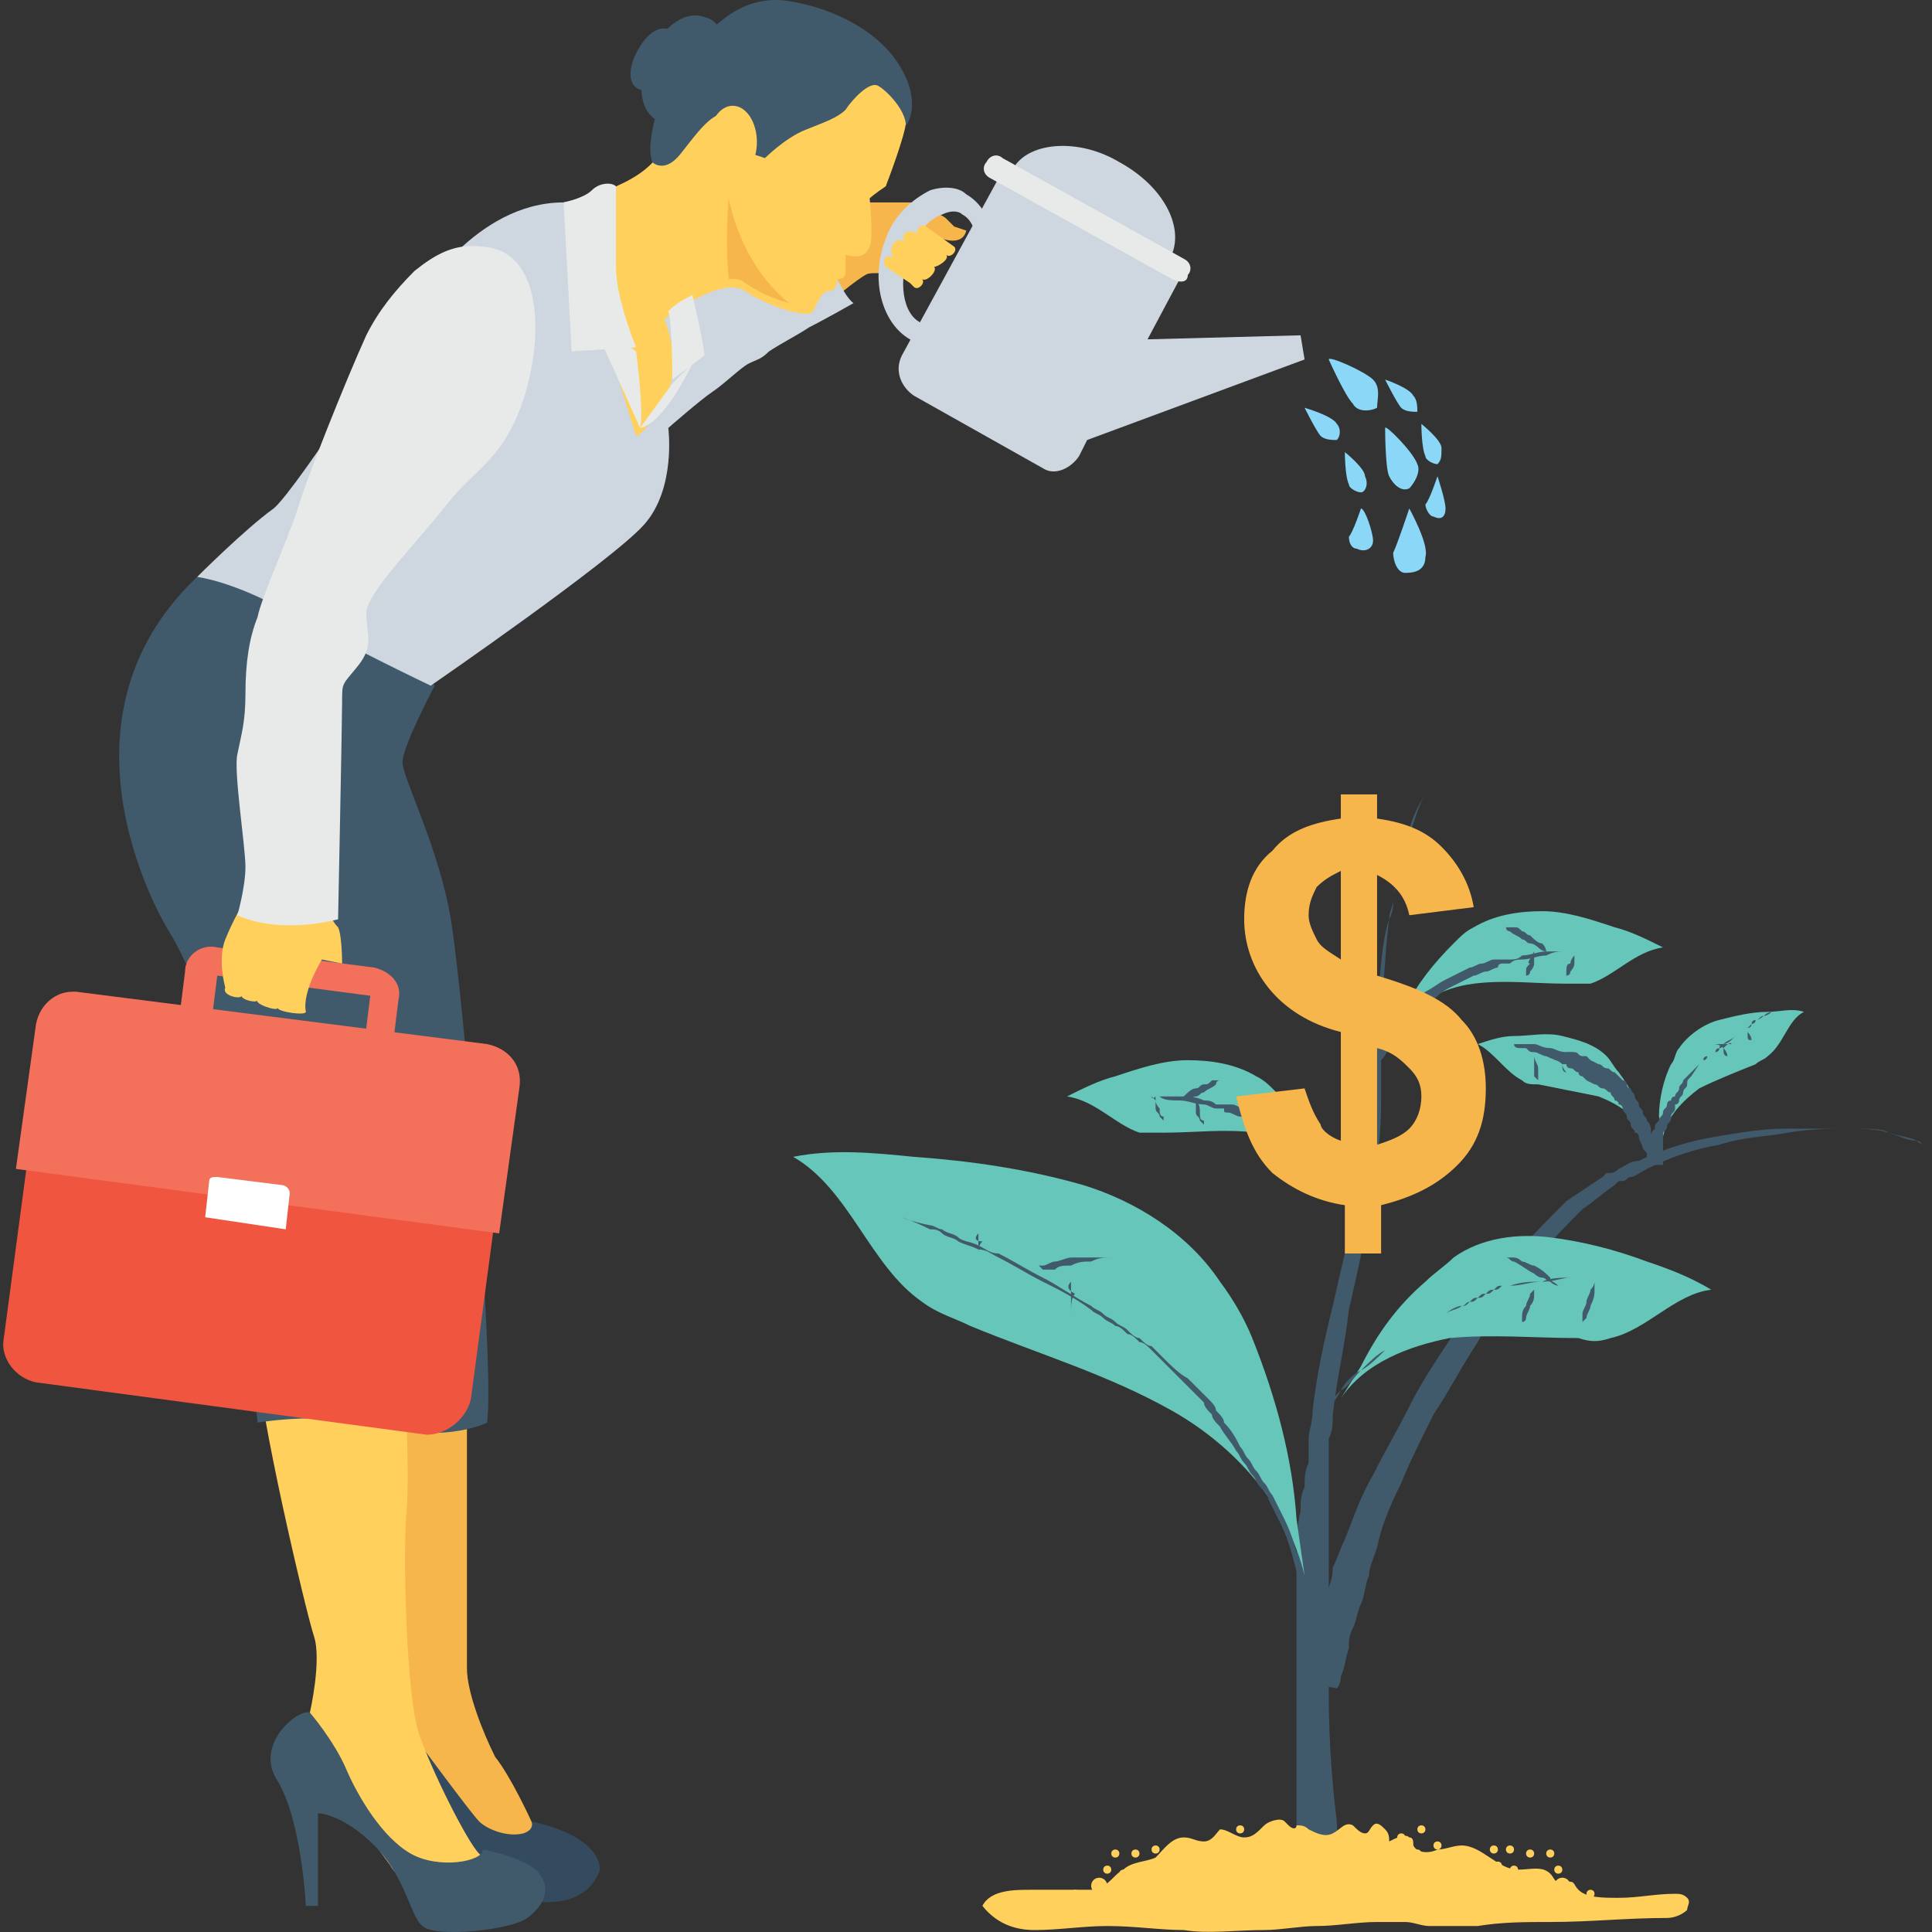 <?xml version="1.0" encoding="UTF-8"?> <!-- Generator: Adobe Illustrator 19.0.0, SVG Export Plug-In . SVG Version: 6.00 Build 0) --> <svg xmlns="http://www.w3.org/2000/svg" xmlns:xlink="http://www.w3.org/1999/xlink" id="Capa_1" x="0px" y="0px" viewBox="0 0 511.728 511.728" style="enable-background:new 0 0 511.728 511.728;" xml:space="preserve"><rect x="0" y="0" width="511.728" height="511.728" fill="#333333" stroke="none"/> <path style="fill:#415A6B;" d="M344.48,498.412L344.48,498.412c0-2.133,0-2.133,0-4.267c0-2.133,0-5.333-1.067-9.6 c0-8.533,0-20.267,0-35.2c0-7.467,0-14.933,0-23.467c0-2.133,0-4.267,0-6.4c0-1.067,0-2.133,0-3.2s0-2.133,0-3.2 c0-4.267,0-8.533,1.067-12.8c0-2.133,0-4.267,1.067-6.4c0-2.133,0-4.267,1.067-6.4c0-1.067,0-2.133,0-3.2s0-2.133,0-3.2 c0-2.133,1.067-4.267,1.067-7.467c1.067-9.6,3.2-19.2,5.333-27.733c2.133-9.6,4.267-18.133,6.4-27.733 c2.133-9.6,3.2-18.133,4.267-26.667c0-8.533,0-17.067,1.067-25.6s1.067-16,3.2-22.4c0-2.133,1.067-3.2,1.067-5.333 s1.067-3.2,1.067-5.333c0-1.067,1.067-3.2,1.067-4.267c0-1.067,1.067-3.2,1.067-4.267c2.133-5.333,3.2-10.667,5.333-13.867 c2.133-3.2,3.2-6.4,4.267-8.533c1.067-2.133,2.133-3.2,2.133-3.2s-1.067,1.067-2.133,3.2c-1.067,2.133-2.133,5.333-4.267,8.533 c-2.133,3.2-4.267,7.467-5.333,13.867c0,1.067-1.067,3.2-1.067,4.267c0,1.067-1.067,3.2-1.067,4.267c0,1.067-1.067,3.2-1.067,5.333 s0,3.2-1.067,5.333c-1.067,7.467-1.067,14.933-2.133,22.4c0,8.533,0,17.067,0,25.6c0,9.6-1.067,18.133-3.2,27.733 c-1.067,9.6-3.2,18.133-5.333,27.733c-1.067,9.6-3.2,18.133-4.267,27.733c0,2.133,0,4.267-1.067,6.4c0,1.067,0,2.133,0,3.2 s0,2.133,0,3.2c0,2.133,0,4.267,0,6.4c0,2.133,0,4.267,0,6.4c0,4.267,0,8.533,0,12.8c0,1.067,0,2.133,0,3.2s0,2.133,0,3.2 c0,2.133,0,4.267,0,6.4c0,8.533,0,16,0,22.4c0,13.867,1.067,25.6,2.133,34.133c0,4.267,1.067,7.467,1.067,9.6 c0,1.067,0,2.133,0,2.133v1.067L344.48,498.412z"></path> <path style="fill:#FFD15C;" d="M260.213,504.812c2.133-4.267,8.533-4.267,12.8-4.267c5.333,0,10.667,0,16,0 c1.067,0,2.133,0,3.2-1.067c2.133-1.067,3.2-3.2,5.333-4.267c2.133-2.133,6.4-2.133,8.533-3.2c2.133-2.133,4.267-5.333,7.467-5.333 c2.133,0,3.2,1.067,5.333,1.067s3.2-2.133,4.267-3.2c2.133,0,4.267,2.133,6.4,2.133c2.133,0,3.2-1.067,5.333-3.2 c1.067-1.067,4.267-2.133,5.333-1.067l1.067,1.067c1.067,1.067,2.133,1.067,2.133,0c1.067,0,2.133,0,3.2,1.067 c2.133,1.067,4.267,2.133,6.4,1.067c2.133-1.067,3.2-3.2,5.333-2.133c1.067,1.067,2.133,2.133,3.2,2.133s1.067-1.067,2.133-2.133 c1.067-1.067,2.133,0,3.2,1.067s1.067,2.133,1.067,3.2c2.133-1.067,4.267-2.133,5.333-1.067c1.067,0,1.067,1.067,1.067,2.133 c1.067,2.133,4.267,2.133,6.4,1.067c2.133,0,4.267-1.067,6.4-1.067c5.333,0,9.6,6.4,14.933,6.4c3.2,0,6.4-1.067,8.533,1.067 c1.067,1.067,1.067,2.133,2.133,2.133c1.067,0,2.133,0,3.2,0s1.067,1.067,2.133,2.133c2.133,2.133,6.4,2.133,10.667,2.133 c5.333,0,9.6-1.067,14.933-1.067c1.067,0,2.133,0,3.2,1.067s0,2.133,0,3.2c-1.067,1.067-3.2,2.133-5.333,2.133 c-10.667,0-20.267,1.067-30.933,1.067c-6.4,0-12.8,0-19.2,1.067c-4.267,0-8.533,0-12.8,0c-2.133,0-4.267-1.067-6.4-1.067 c-2.133,0-5.333,0-7.467,0c-5.333,0-10.667,1.067-16,1.067c-4.267,0-9.6,1.067-13.867,1.067c-7.467,0-14.933,1.067-21.333,0 c-6.4,0-12.8-1.067-20.267-1.067c-6.4,0-12.8,1.067-19.2,1.067C269.813,511.212,264.48,510.145,260.213,504.812"></path> <path style="fill:#66C6B9;" d="M343.413,402.412c-1.067-16-5.333-32-11.733-48l0,0c-2.133-5.333-5.333-10.667-8.533-14.933 c-8.533-12.8-22.4-21.333-36.267-25.6c-14.933-4.267-29.867-6.4-44.8-7.467c-10.667-1.067-21.333-2.133-32,0 c14.933,8.533,20.267,28.8,34.133,38.4c4.267,3.2,8.533,4.267,12.8,6.4c18.133,7.467,36.267,12.8,53.333,22.4 c17.067,9.6,30.933,25.6,35.2,43.733L343.413,402.412z"></path> <g> <path style="fill:#415A6B;" d="M346.613,442.945C346.613,442.945,346.613,441.878,346.613,442.945c0-1.067,0-1.067,0-2.133 c0-1.067,0-3.2,0-5.333c0-2.133,0-5.333-1.067-8.533c-1.067-3.2-1.067-6.4-2.133-10.667c-1.067-4.267-2.133-8.533-4.267-12.8 c-1.067-2.133-2.133-4.267-3.2-6.4c0-1.067-1.067-2.133-2.133-3.2s-1.067-2.133-2.133-3.2c-1.067-1.067-1.067-2.133-2.133-3.2 c-1.067-1.067-1.067-2.133-2.133-3.2c-1.067-2.133-3.2-4.267-4.267-6.4c-1.067-1.067-2.133-2.133-2.133-3.2 c-1.067-1.067-2.133-2.133-2.133-3.2l-3.2-3.2l-1.067-1.067l-1.067-1.067c-2.133-2.133-4.267-4.267-5.333-5.333 s-2.133-2.133-3.2-3.2c-1.067-1.067-2.133-2.133-3.2-2.133c-1.067-1.067-2.133-2.133-3.2-2.133c-1.067-1.067-2.133-2.133-3.2-2.133 c-1.067-1.067-2.133-1.067-3.2-2.133c-1.067-1.067-2.133-1.067-3.2-2.133c-4.267-3.2-8.533-5.333-12.8-7.467 c-4.267-2.133-7.467-4.267-11.733-6.4c-2.133-1.067-3.2-2.133-5.333-2.133c-2.133-1.067-3.2-1.067-5.333-2.133 c-1.067-1.067-3.2-1.067-4.267-2.133c-1.067-1.067-2.133-1.067-3.2-1.067c-4.267-2.133-7.467-3.2-7.467-3.2 s2.133,1.067,7.467,2.133c1.067,0,2.133,1.067,3.2,1.067c1.067,1.067,3.2,1.067,4.267,2.133s3.2,1.067,5.333,2.133 c2.133,1.067,3.2,2.133,5.333,2.133c4.267,2.133,7.467,4.267,11.733,6.4s8.533,5.333,12.8,7.467c1.067,1.067,2.133,1.067,3.2,2.133 c1.067,1.067,2.133,1.067,3.2,2.133c1.067,1.067,2.133,1.067,3.2,2.133c1.067,1.067,2.133,2.133,3.2,2.133 c1.067,1.067,2.133,2.133,3.2,2.133c1.067,1.067,2.133,2.133,3.2,3.2c2.133,2.133,4.267,4.267,6.4,5.333l1.067,1.067l1.067,1.067 l3.2,3.2c1.067,1.067,2.133,2.133,2.133,3.2c1.067,1.067,2.133,2.133,2.133,3.2c2.133,2.133,3.2,4.267,4.267,6.4 c1.067,1.067,1.067,2.133,2.133,3.2s1.067,2.133,2.133,3.2c1.067,1.067,1.067,2.133,2.133,3.2c1.067,1.067,1.067,2.133,2.133,3.2 c1.067,2.133,2.133,4.267,3.2,6.4c2.133,4.267,3.2,8.533,4.267,12.8c1.067,4.267,2.133,7.467,3.2,10.667 c1.067,3.2,1.067,6.4,1.067,8.533c0,2.133,0,4.267,0,5.333s0,1.067,0,1.067l0,0L346.613,442.945z"></path> <path style="fill:#415A6B;" d="M275.146,335.212c0,0,0,0,1.067,0c1.067,0,2.133-1.067,3.2-1.067c1.067,0,3.2-1.067,4.267-1.067 s2.133,0,2.133,0c1.067,0,2.133,0,3.2,0c2.133,0,3.2,0,5.333,0c2.133,0,3.2,0,4.267,0c1.067,0,1.067,0,2.133,0 c1.067,0,1.067,0,1.067,0c1.067,0,1.067,0,1.067,0s0,0-1.067,0h-1.067c-1.067,0-1.067,0-2.133,0c-1.067,0-3.2,0-4.267,0 c-2.133,0-3.2,0-5.333,1.067c-2.133,0-3.2,0-5.333,1.067c-2.133,0-3.2,0-4.267,1.067c-1.067,0-2.133,0-3.2,0 C275.146,335.212,275.146,335.212,275.146,335.212z"></path> <path style="fill:#415A6B;" d="M283.68,339.478C283.68,339.478,283.68,340.545,283.68,339.478c0,1.067,0,2.133,0,2.133 c0,1.067,0,3.2,0,5.333c0,2.133,0,4.267,0,5.333s0,1.067,0,2.133v1.067c0,0,0-1.067,0-2.133c0-1.067,0-3.2,0-5.333 c0-2.133,0-4.267,1.067-5.333C282.613,341.612,282.613,340.545,283.68,339.478C283.68,340.545,283.68,339.478,283.68,339.478z"></path> <path style="fill:#415A6B;" d="M259.146,326.678c0,0,0,1.067,0,3.2c0,1.067,0,2.133,0,3.2c0,1.067,0,2.133,0,3.2 c0,1.067,0,2.133,0,3.2s0,2.133,0,3.2c0,1.067,0,2.133,0,2.133v1.067c0,0,0,0,0-1.067v-1.067v-1.067c0-1.067,0-2.133,0-3.2 c0-1.067,0-1.067,0-2.133c0-1.067,0-1.067,0-2.133s0-2.133,0-3.2c0-1.067,0-2.133,1.067-3.2 C258.08,328.812,258.08,327.745,259.146,326.678L259.146,326.678z"></path> </g> <path style="fill:#66C6B9;" d="M439.413,295.745c0-4.267,1.067-9.6,3.2-13.867l0,0c1.067-1.067,1.067-3.2,2.133-4.267 c2.133-3.2,6.4-6.4,10.667-7.467c4.267-1.067,8.533-2.133,12.8-2.133c3.2,0,6.4-1.067,9.6,0c-4.267,2.133-5.333,8.533-9.6,11.733 c-1.067,1.067-2.133,1.067-3.2,2.133c-5.333,2.133-10.667,4.267-14.933,6.4c-4.267,3.2-8.533,7.467-9.6,12.8L439.413,295.745z"></path> <g> <path style="fill:#415A6B;" d="M436.213,308.545C436.213,308.545,436.213,307.478,436.213,308.545c0-1.067,0-2.133,0-2.133 c0-1.067,0-2.133,0-2.133c0-1.067,0-2.133,1.067-3.2c0-1.067,0-1.067,1.067-2.133c0-1.067,0-1.067,1.067-2.133 c0-1.067,1.067-1.067,1.067-2.133s1.067-1.067,1.067-2.133c0,0,0-1.067,1.067-1.067c0,0,0-1.067,1.067-1.067 c0-1.067,1.067-1.067,1.067-2.133s1.067-1.067,1.067-2.133c1.067-1.067,1.067-1.067,2.133-2.133l2.133-2.133l1.067-1.067 c0,0,1.067,0,1.067-1.067c1.067,0,1.067-1.067,2.133-1.067c0,0,1.067,0,1.067-1.067c0,0,1.067,0,1.067-1.067 c1.067-1.067,2.133-1.067,3.2-2.133c1.067-1.067,2.133-1.067,3.2-2.133c0,0,1.067,0,1.067-1.067c0,0,1.067,0,1.067-1.067 c1.067,0,2.133-1.067,2.133-1.067c1.067,0,2.133-1.067,2.133-1.067s-1.067,0-2.133,1.067c-1.067,0-1.067,1.067-2.133,1.067 c0,0-1.067,0-1.067,1.067l-1.067,1.067c-1.067,1.067-2.133,1.067-3.2,2.133c-1.067,1.067-2.133,2.133-3.2,2.133 c0,0-1.067,0-1.067,1.067c0,0-1.067,0-1.067,1.067c-1.067,0-1.067,1.067-2.133,1.067c0,0-1.067,0-1.067,1.067l-1.067,1.067 l-2.133,3.2c-1.067,1.067-1.067,1.067-1.067,2.133s-1.067,1.067-1.067,2.133c0,1.067-1.067,1.067-1.067,2.133 c0,0,0,1.067-1.067,1.067v1.067c0,1.067-1.067,1.067-1.067,2.133c0,1.067,0,1.067-1.067,2.133c0,1.067,0,1.067-1.067,2.133 c0,1.067,0,1.067,0,2.133c0,1.067,0,2.133,0,3.2s0,2.133,0,2.133c0,1.067,0,1.067,0,1.067l0,0L436.213,308.545z"></path> <path style="fill:#415A6B;" d="M458.613,276.545h-1.067c-1.067,0-2.133,0-3.2,0s-2.133,0-3.2,0h-1.067l0,0c0,0,0,0,1.067,0h1.067 h1.067c1.067,0,2.133,0,3.2,1.067C458.613,275.478,458.613,276.545,458.613,276.545z"></path> <path style="fill:#415A6B;" d="M456.48,277.612L456.48,277.612c1.067,1.067,1.067,2.133,1.067,2.133c0,1.067,0,1.067,0,2.133v1.067 c0,0,0,0,0-1.067c0,0,0-1.067,0-2.133C456.48,279.745,456.48,278.678,456.48,277.612L456.48,277.612z"></path> <path style="fill:#415A6B;" d="M462.88,273.345C462.88,273.345,463.946,274.412,462.88,273.345 c1.067,1.067,1.067,2.133,1.067,2.133c0,1.067,0,1.067,0,2.133c0,1.067,0,1.067,0,1.067s0,0,0-1.067c0,0,0-1.067,0-2.133 C462.88,275.478,462.88,275.478,462.88,273.345C462.88,274.412,462.88,273.345,462.88,273.345z"></path> </g> <path style="fill:#66C6B9;" d="M435.146,296.812c-1.067-4.267-3.2-8.533-6.4-12.8l0,0c-1.067-1.067-2.133-3.2-3.2-4.267 c-3.2-3.2-7.467-4.267-11.733-5.333c-4.267-1.067-8.533,0-12.8,0c-3.2,0-6.4,1.067-9.6,2.133c4.267,2.133,7.467,7.467,11.733,9.6 c1.067,1.067,2.133,1.067,4.267,1.067c5.333,1.067,10.667,2.133,16,3.2c5.333,2.133,10.667,5.333,11.733,10.667V296.812z"></path> <g> <path style="fill:#415A6B;" d="M436.213,308.545C436.213,308.545,436.213,307.478,436.213,308.545c0-1.067,0-1.067,0-2.133 c0-1.067,0-1.067-1.067-2.133c0-1.067-1.067-2.133-1.067-3.2c0,0,0-1.067-1.067-1.067c0-1.067-1.067-1.067-1.067-2.133 s-1.067-1.067-1.067-2.133c0-1.067-1.067-1.067-1.067-2.133c0,0,0-1.067-1.067-1.067c0,0,0-1.067-1.067-1.067 c0-1.067-1.067-1.067-1.067-2.133c-1.067,0-1.067-1.067-2.133-1.067c-1.067,0-1.067-1.067-2.133-1.067l-2.133-1.067l-1.067-1.067 c0,0-1.067,0-1.067-1.067c-1.067,0-1.067-1.067-2.133-1.067c0,0-1.067,0-1.067-1.067h-1.067c-1.067-1.067-2.133-1.067-4.267-2.133 c-1.067,0-2.133-1.067-3.2-1.067s-1.067,0-2.133-1.067h-1.067c-1.067,0-2.133,0-2.133-1.067c-1.067,0-2.133,0-2.133,0 s1.067,0,2.133,0c1.067,0,1.067,0,2.133,0h1.067c0,0,1.067,0,2.133,0c1.067,0,2.133,1.067,4.267,1.067 c1.067,0,2.133,1.067,4.267,1.067h1.067h1.067c1.067,0,1.067,1.067,2.133,1.067h1.067l1.067,1.067l2.133,1.067 c1.067,0,1.067,1.067,2.133,1.067c1.067,0,1.067,1.067,2.133,1.067c1.067,1.067,1.067,1.067,2.133,2.133c0,0,1.067,0,1.067,1.067 c0,0,0,1.067,1.067,1.067c0,1.067,1.067,1.067,1.067,2.133c0,1.067,1.067,1.067,1.067,2.133c0,1.067,1.067,1.067,1.067,2.133 s1.067,1.067,1.067,2.133c1.067,1.067,1.067,2.133,1.067,3.2s1.067,2.133,1.067,2.133c0,1.067,0,1.067,0,2.133v1.067 L436.213,308.545z"></path> <path style="fill:#415A6B;" d="M411.68,280.812c0,0,0,0,1.067-1.067c1.067,0,2.133-1.067,2.133-1.067h1.067h1.067 c1.067,0,1.067,0,1.067,0l0,0c0,0,0,0-1.067,0s-2.133,1.067-2.133,1.067C413.813,279.745,412.746,280.812,411.68,280.812 C411.68,280.812,411.68,280.812,411.68,280.812z"></path> <path style="fill:#415A6B;" d="M413.813,281.878C413.813,281.878,414.88,282.945,413.813,281.878c0,1.067,1.067,2.133,1.067,2.133 c0,1.067,0,1.067,0,2.133v1.067c0,0,0,0,0-1.067c0,0,0-1.067,0-2.133C413.813,284.012,413.813,282.945,413.813,281.878 C413.813,282.945,413.813,281.878,413.813,281.878z"></path> <path style="fill:#415A6B;" d="M406.346,279.745L406.346,279.745c0,1.067,1.067,2.133,1.067,3.2c0,1.067,0,1.067,0,2.133v1.067 c0,0,0,0-1.067-1.067c0,0,0-1.067,0-2.133C406.346,281.878,406.346,280.812,406.346,279.745L406.346,279.745z"></path> <path style="fill:#415A6B;" d="M343.413,445.078c0,0,0-1.067,1.067-3.2c0-2.133,1.067-4.267,2.133-7.467 c0-2.133,1.067-3.2,2.133-5.333c1.067-2.133,1.067-4.267,2.133-6.4c1.067-2.133,2.133-4.267,2.133-7.467 c1.067-2.133,2.133-5.333,3.2-7.467c2.133-5.333,4.267-11.733,7.467-17.067c3.2-6.4,6.4-11.733,9.6-18.133 c3.2-6.4,7.467-12.8,11.733-19.2c4.267-6.4,9.6-12.8,13.867-18.133c5.333-6.4,10.667-11.733,16-17.067c3.2-2.133,6.4-4.267,9.6-6.4 l1.067-1.067l0,0l0,0l0,0h1.067c1.067,0,2.133-1.067,2.133-1.067c2.133-1.067,3.2-2.133,5.333-2.133 c6.4-3.2,13.867-5.333,20.267-6.4c6.4-1.067,12.8-2.133,18.133-2.133s10.667,0,16,0c4.267,0,8.533,0,11.733,1.067 c3.2,1.067,5.333,2.133,7.467,2.133c1.067,0,1.067,1.067,2.133,1.067h1.067c0,0,0,0-1.067,0c0,0-1.067,0-2.133-1.067 c-2.133-1.067-4.267-1.067-7.467-2.133c-1.067-1.067-5.333-1.067-10.667-1.067c-4.267,0-9.6,0-16,1.067 c-5.333,1.067-11.733,1.067-18.133,3.2c-6.4,1.067-12.8,3.2-19.2,6.4c-2.133,1.067-3.2,2.133-4.267,2.133 c-1.067,0-1.067,1.067-2.133,1.067h-1.067l0,0l0,0l0,0l-1.067,1.067c-3.2,2.133-5.333,4.267-8.533,6.4 c-5.333,5.333-10.667,10.667-14.933,17.067c-4.267,6.4-9.6,11.733-12.8,18.133c-4.267,6.4-7.467,12.8-11.733,19.2 c-3.2,6.4-6.4,12.8-8.533,18.133c-3.2,6.4-5.333,11.733-6.4,17.067c-1.067,3.2-2.133,5.333-2.133,7.467 c-1.067,2.133-1.067,5.333-2.133,7.467c-1.067,2.133-1.067,4.267-2.133,6.4c-1.067,2.133-1.067,3.2-1.067,5.333 c-1.067,3.2-1.067,5.333-2.133,7.467c0,2.133-1.067,3.2-1.067,3.2L343.413,445.078z"></path> </g> <path style="fill:#66C6B9;" d="M360.48,361.878c4.267-8.533,9.6-16,17.067-22.4l0,0c2.133-2.133,5.333-4.267,7.467-6.4 c7.467-5.333,17.067-6.4,25.6-5.333c8.533,1.067,17.067,3.2,25.6,6.4c6.4,2.133,11.733,4.267,17.067,7.467 c-9.6,1.067-17.067,10.667-26.667,12.8c-3.2,1.067-5.333,1.067-8.533,0c-11.733,0-22.4-1.067-34.133,0 c-10.667,2.133-22.4,6.4-28.8,16L360.48,361.878z"></path> <g> <path style="fill:#415A6B;" d="M347.68,382.145c0,0,0,0,0-1.067s1.067-2.133,1.067-3.2c1.067-1.067,1.067-3.2,2.133-4.267 c1.067-2.133,2.133-3.2,4.267-5.333c1.067-2.133,3.2-4.267,5.333-5.333c2.133-2.133,4.267-4.267,6.4-5.333 c2.133-2.133,5.333-3.2,7.467-5.333c1.067-1.067,3.2-1.067,4.267-2.133c1.067-1.067,3.2-1.067,4.267-2.133 c1.067-1.067,3.2-1.067,4.267-2.133c1.067,0,1.067,0,2.133-1.067c1.067,0,1.067,0,2.133-1.067c1.067,0,1.067,0,2.133-1.067 c1.067,0,1.067,0,2.133-1.067c1.067,0,1.067,0,2.133-1.067c1.067,0,1.067,0,2.133,0c3.2-1.067,5.333-1.067,8.533-1.067 c3.2,0,5.333-1.067,7.467-1.067c1.067,0,2.133,0,3.2,0s2.133,0,3.2,0s2.133,0,3.2,0s2.133,0,2.133,0c3.2,0,4.267,0,4.267,0 s-1.067,0-4.267,0c-1.067,0-1.067,0-2.133,0c-1.067,0-2.133,0-3.2,0s-2.133,0-3.2,0s-2.133,0-3.2,0c-2.133,0-5.333,0-7.467,1.067 c-3.2,0-5.333,1.067-8.533,1.067c-1.067,0-1.067,0-2.133,0c-1.067,0-1.067,0-2.133,1.067c-1.067,0-1.067,0-2.133,1.067 c-1.067,0-1.067,0-2.133,1.067c-1.067,0-1.067,0-2.133,1.067c-1.067,0-1.067,1.067-2.133,1.067c-1.067,0-3.2,1.067-4.267,2.133 c-1.067,1.067-3.2,1.067-4.267,2.133c-1.067,1.067-3.2,1.067-4.267,2.133c-2.133,2.133-5.333,3.2-7.467,5.333 c-2.133,2.133-4.267,4.267-6.4,5.333c-2.133,2.133-3.2,4.267-5.333,5.333c-1.067,2.133-2.133,3.2-3.2,5.333 c-1.067,2.133-2.133,3.2-2.133,4.267c-1.067,1.067-1.067,2.133-1.067,3.2s0,1.067,0,1.067H347.68z"></path> <path style="fill:#415A6B;" d="M412.746,340.545c0,0-1.067,0-2.133-1.067c-1.067,0-1.067-1.067-2.133-1.067 c-1.067,0-2.133-1.067-2.133-1.067c-2.133-1.067-3.2-2.133-5.333-3.2c-1.067,0-1.067-1.067-2.133-1.067h-1.067c0,0,0,0,1.067,0 c0,0,0,0,1.067,0h1.067c1.067,0,2.133,1.067,2.133,1.067c1.067,0,2.133,1.067,3.2,1.067c2.133,1.067,3.2,2.133,4.267,3.2 C410.613,339.478,411.68,339.478,412.746,340.545C411.68,340.545,412.746,340.545,412.746,340.545z"></path> <path style="fill:#415A6B;" d="M406.346,341.612v1.067c0,1.067,0,2.133-1.067,3.2c0,1.067-1.067,2.133-1.067,3.2 s-1.067,1.067-1.067,1.067v-1.067c0-1.067,0-2.133,1.067-3.2c0-1.067,1.067-2.133,1.067-3.2 C406.346,341.612,406.346,341.612,406.346,341.612z"></path> <path style="fill:#415A6B;" d="M422.346,339.478c0,0,0,1.067,0,2.133c0,1.067,0,2.133-1.067,4.267c0,1.067-1.067,2.133-1.067,3.2 l-1.067,1.067l0,0c0,0,0-1.067,0-2.133c0-1.067,1.067-2.133,1.067-3.2s1.067-2.133,1.067-3.2 C422.346,340.545,422.346,339.478,422.346,339.478z"></path> </g> <path style="fill:#66C6B9;" d="M372.213,266.945c3.2-6.4,7.467-11.733,12.8-17.067l0,0c2.133-2.133,3.2-3.2,5.333-4.267 c5.333-3.2,11.733-4.267,18.133-4.267c6.4,0,12.8,2.133,19.2,4.267c4.267,1.067,8.533,3.2,12.8,5.333 c-7.467,1.067-12.8,7.467-19.2,9.6c-2.133,0-4.267,0-6.4,0c-8.533,0-16-1.067-24.533,0s-16,5.333-20.267,11.733L372.213,266.945z"></path> <g> <path style="fill:#415A6B;" d="M362.613,281.878C362.613,281.878,362.613,280.812,362.613,281.878 c1.067-1.067,1.067-2.133,1.067-3.2c1.067-2.133,2.133-4.267,5.333-7.467c2.133-3.2,5.333-5.333,8.533-8.533 c2.133-1.067,3.2-2.133,5.333-3.2c2.133-1.067,4.267-2.133,6.4-3.2c1.067,0,2.133-1.067,3.2-1.067s2.133-1.067,3.2-1.067 s1.067,0,2.133,0c1.067,0,1.067,0,2.133,0c1.067,0,2.133,0,3.2-1.067c2.133,0,4.267-1.067,6.4-1.067c2.133,0,4.267,0,5.333,0 s2.133,0,2.133,0c1.067,0,1.067,0,2.133,0c1.067,0,2.133,0,3.2,0c2.133,0,3.2,0,3.2,0s-1.067,0-3.2,0c-1.067,0-2.133,0-3.2,0 s-1.067,0-2.133,0c-1.067,0-2.133,0-2.133,0c-2.133,0-3.2,0-5.333,1.067c-2.133,0-4.267,1.067-6.4,1.067 c-1.067,0-2.133,0-3.2,1.067c0,0-1.067,0-2.133,0c0,0-1.067,0-1.067,1.067c-1.067,0-2.133,1.067-3.2,1.067s-2.133,1.067-3.2,1.067 c-2.133,1.067-4.267,2.133-6.4,3.2c-2.133,1.067-3.2,2.133-5.333,4.267c-3.2,2.133-6.4,5.333-8.533,8.533 c-2.133,3.2-3.2,5.333-4.267,6.4c0,1.067-1.067,1.067-1.067,2.133v1.067L362.613,281.878z"></path> <path style="fill:#415A6B;" d="M409.546,252.012c0,0-1.067,0-2.133-1.067c0,0-1.067-1.067-2.133-1.067 c-1.067,0-1.067-1.067-2.133-1.067c-1.067-1.067-2.133-1.067-3.2-2.133c0,0-1.067,0-1.067-1.067l0,0c0,0,0,0,1.067,0h1.067 c1.067,0,1.067,0,2.133,1.067c1.067,0,1.067,1.067,2.133,1.067c1.067,1.067,2.133,2.133,3.2,2.133 C409.546,250.945,409.546,252.012,409.546,252.012z"></path> <path style="fill:#415A6B;" d="M406.346,252.012c0,0,0,0,0,1.067s0,1.067,0,2.133s-1.067,2.133-1.067,2.133 c0,1.067-1.067,1.067-1.067,1.067s0,0,0-1.067c0-1.067,0-1.067,1.067-2.133C404.213,255.212,405.28,254.145,406.346,252.012 C405.28,253.078,406.346,252.012,406.346,252.012z"></path> <path style="fill:#415A6B;" d="M417.013,250.945c0,0,0,0,0,1.067c0,1.067,0,2.133,0,3.2c0,1.067-1.067,2.133-1.067,2.133 c0,1.067-1.067,1.067-1.067,1.067s0,0,0-1.067c0-1.067,0-2.133,1.067-2.133c0-1.067,1.067-2.133,1.067-2.133 C417.013,252.012,417.013,250.945,417.013,250.945z"></path> </g> <path style="fill:#66C6B9;" d="M350.88,306.412c-3.2-6.4-7.467-11.733-12.8-17.067l0,0c-2.133-2.133-3.2-3.2-5.333-4.267 c-5.333-3.2-11.733-4.267-18.133-4.267s-12.8,2.133-19.2,4.267c-4.267,1.067-8.533,3.2-12.8,5.333c7.467,1.067,12.8,7.467,19.2,9.6 c2.133,0,4.267,0,6.4,0c8.533,0,16-1.067,24.533,0s16,5.333,20.267,11.733L350.88,306.412z"></path> <g> <path style="fill:#415A6B;" d="M357.28,322.412C357.28,322.412,357.28,321.345,357.28,322.412c0-1.067-1.067-2.133-1.067-3.2 c-1.067-2.133-2.133-4.267-4.267-6.4c-2.133-3.2-4.267-5.333-8.533-8.533c-2.133-1.067-3.2-2.133-5.333-4.267 c-2.133-1.067-4.267-2.133-6.4-3.2c-1.067,0-2.133-1.067-3.2-1.067s-2.133-1.067-3.2-1.067c-1.067,0-1.067,0-1.067-1.067 c-1.067,0-1.067,0-2.133,0s-2.133-1.067-3.2-1.067c-2.133,0-4.267-1.067-6.4-1.067c-2.133,0-4.267,0-5.333-1.067 c-1.067,0-2.133,0-2.133,0c-1.067,0-1.067,0-2.133,0s-2.133,0-3.2,0c-2.133,0-3.2,0-3.2,0s1.067,0,3.2,0c1.067,0,2.133,0,3.2,0 c1.067,0,1.067,0,2.133,0c1.067,0,2.133,0,2.133,0c2.133,0,3.2,0,5.333,0c2.133,0,4.267,0,6.4,1.067c1.067,0,2.133,0,3.2,1.067 c1.067,0,1.067,0,2.133,0c1.067,0,1.067,0,2.133,0c1.067,0,2.133,1.067,3.2,1.067c1.067,0,2.133,1.067,3.2,1.067 c2.133,1.067,4.267,2.133,6.4,3.2c2.133,1.067,4.267,2.133,5.333,3.2c3.2,2.133,6.4,5.333,8.533,8.533 c2.133,3.2,4.267,5.333,5.333,7.467c0,1.067,1.067,2.133,1.067,2.133v1.067L357.28,322.412z"></path> <path style="fill:#415A6B;" d="M312.48,291.478c0,0,0-1.067,1.067-1.067c1.067-1.067,2.133-2.133,3.2-2.133 s1.067-1.067,2.133-1.067s1.067,0,2.133-1.067c1.067,0,1.067,0,1.067,0h1.067l0,0c0,0-1.067,0-1.067,1.067 c-1.067,1.067-2.133,1.067-3.2,2.133c-1.067,0-1.067,1.067-2.133,1.067c-1.067,0-1.067,1.067-2.133,1.067 C313.546,290.412,312.48,291.478,312.48,291.478z"></path> <path style="fill:#415A6B;" d="M316.746,291.478C316.746,291.478,317.813,292.545,316.746,291.478 c1.067,1.067,1.067,2.133,1.067,3.2s0,2.133,1.067,2.133c0,1.067,0,1.067,0,1.067s0,0-1.067-1.067c0-1.067-1.067-1.067-1.067-2.133 c0-1.067,0-2.133,0-2.133C316.746,292.545,316.746,291.478,316.746,291.478z"></path> <path style="fill:#415A6B;" d="M305.013,290.412c0,0,0,0,1.067,1.067c0,1.067,1.067,2.133,1.067,2.133c0,1.067,0,2.133,1.067,2.133 c0,1.067,0,1.067,0,1.067s0,0-1.067-1.067c0-1.067-1.067-1.067-1.067-2.133c0-1.067,0-2.133,0-3.2 C305.013,291.478,305.013,290.412,305.013,290.412z"></path> </g> <path style="fill:#F7B64C;" d="M355.146,302.145v-28.8c-8.533-2.133-14.933-6.4-19.2-11.733s-6.4-11.733-6.4-18.133 c0-7.467,2.133-13.867,7.467-18.133c4.267-5.333,10.667-7.467,18.133-8.533v-6.4h9.6v6.4c7.467,1.067,12.8,3.2,17.067,7.467 c4.267,4.267,7.467,9.6,8.533,16l-17.067,2.133c-1.067-5.333-4.267-8.533-8.533-10.667v26.667c10.667,3.2,18.133,6.4,22.4,11.733 c4.267,4.267,6.4,10.667,6.4,18.133c0,8.533-2.133,14.933-7.467,20.267c-5.333,5.333-11.733,8.533-20.267,10.667v12.8h-9.6v-12.8 c-7.467-1.067-13.867-4.267-19.2-8.533c-5.333-5.333-7.467-11.733-9.6-20.267l18.133-2.133c1.067,3.2,2.133,6.4,4.267,9.6 C349.813,298.945,351.946,301.078,355.146,302.145z M355.146,230.678c-2.133,1.067-4.267,2.133-6.4,4.267 c-1.067,2.133-2.133,4.267-2.133,7.467c0,2.133,1.067,4.267,2.133,6.4c1.067,2.133,3.2,3.2,6.4,5.333V230.678z M364.746,303.212 c3.2-1.067,6.4-2.133,8.533-4.267c2.133-2.133,3.2-5.333,3.2-8.533c0-3.2-1.067-5.333-3.2-7.467 c-2.133-2.133-4.267-4.267-8.533-5.333V303.212z"></path> <g> <circle style="fill:#FFD15C;" cx="413.813" cy="499.478" r="2.133"></circle> <circle style="fill:#FFD15C;" cx="408.48" cy="496.278" r="1.067"></circle> <circle style="fill:#FFD15C;" cx="412.746" cy="495.212" r="1.067"></circle> <circle style="fill:#FFD15C;" cx="421.28" cy="501.612" r="1.067"></circle> <circle style="fill:#FFD15C;" cx="424.48" cy="504.812" r="1.067"></circle> <circle style="fill:#FFD15C;" cx="401.013" cy="495.212" r="1.067"></circle> <circle style="fill:#FFD15C;" cx="404.213" cy="498.412" r="1.067"></circle> <circle style="fill:#FFD15C;" cx="390.346" cy="490.945" r="1.067"></circle> <circle style="fill:#FFD15C;" cx="397.813" cy="498.412" r="3.2"></circle> <circle style="fill:#FFD15C;" cx="383.946" cy="490.945" r="1.067"></circle> <circle style="fill:#FFD15C;" cx="375.413" cy="490.945" r="1.067"></circle> <circle style="fill:#FFD15C;" cx="380.746" cy="493.078" r="1.067"></circle> <circle style="fill:#FFD15C;" cx="385.013" cy="496.278" r="1.067"></circle> <circle style="fill:#FFD15C;" cx="387.146" cy="499.478" r="1.067"></circle> <circle style="fill:#FFD15C;" cx="371.146" cy="486.678" r="1.067"></circle> <circle style="fill:#FFD15C;" cx="373.28" cy="489.878" r="1.067"></circle> <circle style="fill:#FFD15C;" cx="376.48" cy="484.545" r="1.067"></circle> <circle style="fill:#FFD15C;" cx="380.746" cy="488.812" r="1.067"></circle> <circle style="fill:#FFD15C;" cx="387.146" cy="490.945" r="1.067"></circle> <circle style="fill:#FFD15C;" cx="395.68" cy="489.878" r="1.067"></circle> <circle style="fill:#FFD15C;" cx="396.746" cy="494.145" r="1.067"></circle> <circle style="fill:#FFD15C;" cx="399.946" cy="489.878" r="1.067"></circle> <circle style="fill:#FFD15C;" cx="405.28" cy="490.945" r="1.067"></circle> <circle style="fill:#FFD15C;" cx="410.613" cy="490.945" r="1.067"></circle> <circle style="fill:#FFD15C;" cx="291.146" cy="499.478" r="2.133"></circle> <circle style="fill:#FFD15C;" cx="297.546" cy="496.278" r="1.067"></circle> <circle style="fill:#FFD15C;" cx="293.28" cy="495.212" r="1.067"></circle> <circle style="fill:#FFD15C;" cx="284.746" cy="501.612" r="1.067"></circle> <circle style="fill:#FFD15C;" cx="281.546" cy="504.812" r="1.067"></circle> <circle style="fill:#FFD15C;" cx="305.013" cy="495.212" r="1.067"></circle> <circle style="fill:#FFD15C;" cx="301.813" cy="498.412" r="1.067"></circle> <circle style="fill:#FFD15C;" cx="314.613" cy="490.945" r="1.067"></circle> <circle style="fill:#FFD15C;" cx="308.213" cy="498.412" r="3.2"></circle> <circle style="fill:#FFD15C;" cx="322.08" cy="490.945" r="1.067"></circle> <circle style="fill:#FFD15C;" cx="329.546" cy="490.945" r="1.067"></circle> <circle style="fill:#FFD15C;" cx="325.28" cy="493.078" r="1.067"></circle> <circle style="fill:#FFD15C;" cx="321.013" cy="496.278" r="1.067"></circle> <circle style="fill:#FFD15C;" cx="318.88" cy="499.478" r="1.067"></circle> <circle style="fill:#FFD15C;" cx="334.88" cy="486.678" r="1.067"></circle> <circle style="fill:#FFD15C;" cx="332.746" cy="489.878" r="1.067"></circle> <circle style="fill:#FFD15C;" cx="328.48" cy="484.545" r="1.067"></circle> <circle style="fill:#FFD15C;" cx="325.28" cy="488.812" r="1.067"></circle> <circle style="fill:#FFD15C;" cx="317.813" cy="490.945" r="1.067"></circle> <circle style="fill:#FFD15C;" cx="310.346" cy="489.878" r="1.067"></circle> <circle style="fill:#FFD15C;" cx="309.28" cy="494.145" r="1.067"></circle> <circle style="fill:#FFD15C;" cx="306.08" cy="489.878" r="1.067"></circle> <circle style="fill:#FFD15C;" cx="300.746" cy="490.945" r="1.067"></circle> <circle style="fill:#FFD15C;" cx="295.413" cy="490.945" r="1.067"></circle> </g> <g> <path style="fill:#F7B64C;" d="M249.546,63.212c0,0,5.333,2.133,6.4-2.133l-3.2-1.067c0,0-1.067-1.067-2.133-2.133 s-8.533-4.267-8.533-4.267s-8.533,0-11.733,0s-17.067,16-17.067,16l7.467,9.6c0,0,6.4-5.333,8.533-6.4 c1.067-1.067,8.533,0,11.733,0c3.2,0,3.2,0,3.2,0L249.546,63.212z"></path> <path style="fill:#F7B64C;" d="M146.08,490.945l-5.333-8.533c0,0-5.333-11.733-9.6-17.067c-3.2-6.4-7.467-17.067-7.467-23.467 c0-6.4,0-76.8,0-76.8l-24.533-3.2l10.667,99.2l11.733,25.6L146.08,490.945z"></path> </g> <path style="fill:#344A5E;" d="M140.746,482.412c0,0,1.067,2.133-2.133,3.2c-4.267,1.067-9.6-1.067-11.733-3.2 c-2.133-2.133-17.067-22.4-17.067-22.4l3.2,22.4c0,0,16,19.2,29.867,21.333c13.867,1.067,16-8.533,16-8.533 S159.946,486.678,140.746,482.412z"></path> <path style="fill:#FFD15C;" d="M79.946,461.078l2.133-7.467c0,0,3.2-13.867,1.067-20.267c-2.133-6.4-14.933-60.8-14.933-73.6 c0-12.8,38.4-4.267,38.4-4.267s2.133,33.067,1.067,44.8c-1.067,11.733,0,49.067,3.2,58.667c3.2,9.6,12.8,28.8,16,32s3.2,3.2,3.2,3.2 s2.133,7.467-6.4,7.467s-18.133-3.2-20.267-7.467c-3.2-4.267-24.533-34.133-24.533-34.133"></path> <path style="fill:#415A6B;" d="M115.146,181.612c0,0-8.533,16-8.533,20.267s9.6,22.4,12.8,41.6c3.2,19.2,11.733,117.333,9.6,133.333 c0,0-10.667,5.333-26.667,1.067s-34.133-1.067-34.133-1.067s-5.333-58.667-7.467-80s-10.667-41.6-16-50.133 c0,0-34.133-54.4,7.467-93.867c0,0,21.333-1.067,30.933,0C93.813,153.878,115.146,181.612,115.146,181.612z"></path> <path style="fill:#CED6E0;" d="M178.08,78.145c0,0,10.667-3.2,19.2-5.333c8.533-1.067,21.333-6.4,21.333-6.4 s4.267,11.733,7.467,13.867c0,0-7.467,4.267-11.733,6.4c-3.2,2.133-7.467,4.267-10.667,6.4c-2.133,2.133-3.2,2.133-5.333,3.2 c-2.133,1.067-6.4,5.333-9.6,7.467c-3.2,2.133-11.733,9.6-11.733,9.6s2.133,16-6.4,25.6s-56.533,42.667-56.533,42.667 s-22.4-10.667-37.333-19.2c-14.933-8.533-24.533-9.6-24.533-9.6s12.8-12.8,20.267-18.133c6.4-5.333,38.4-55.467,38.4-55.467 s14.933-25.6,38.4-25.6l10.667,28.8L178.08,78.145z"></path> <path style="fill:#F05540;" d="M135.413,290.412l-10.667,80c-1.067,5.333-6.4,9.6-11.733,9.6L9.546,366.145 c-5.333-1.067-9.6-6.4-8.533-11.733l10.667-80c1.067-5.333,6.4-9.6,11.733-8.533l103.467,13.867 C132.213,278.678,136.48,284.012,135.413,290.412z"></path> <path style="fill:#F3705A;" d="M137.546,288.278l-5.333,38.4l-128-17.067l5.333-38.4c1.067-5.333,5.333-8.533,9.6-8.533h1.067 l108.8,13.867C134.346,277.612,138.613,281.878,137.546,288.278z"></path> <path style="fill:#FFFFFF;" d="M76.746,316.012l-1.067,9.6l-21.333-3.2l1.067-9.6c0-1.067,1.067-1.067,2.133-1.067l0,0l17.067,2.133 C75.68,313.878,76.746,314.945,76.746,316.012z"></path> <path style="fill:#F3705A;" d="M95.946,288.278C95.946,288.278,94.88,288.278,95.946,288.278l-42.667-5.333 c-4.267-1.067-7.467-4.267-6.4-8.533l2.133-17.067c0-4.267,4.267-7.467,8.533-6.4l41.6,5.333c4.267,1.067,7.467,4.267,6.4,8.533l0,0 l-2.133,17.067C102.346,285.078,99.146,288.278,95.946,288.278z M57.546,258.412L57.546,258.412l-2.133,17.067l0,0l40.533,5.333l0,0 l2.133-17.067l0,0L57.546,258.412L57.546,258.412z"></path> <path style="fill:#FFD15C;" d="M90.613,255.212l-5.333-1.067c0,0-5.333,8.533-4.267,13.867c0,1.067-7.467,0-7.467-1.067 c0,1.067-6.4-1.067-5.333-2.133c0,1.067-4.267,0-4.267-1.067c0,1.067-5.333,0-4.267-2.133c0,0-2.133-7.467,0-12.8 s5.333-10.667,5.333-10.667l20.267-7.467l2.133,10.667c0,0,0,2.133,2.133,4.267C90.613,247.745,90.613,255.212,90.613,255.212z"></path> <path style="fill:#E8EAE9;" d="M97.013,88.812c3.2-6.4,7.467-11.733,12.8-17.067c5.333-4.267,10.667-7.467,18.133-6.4 c16,1.067,16,24.533,10.667,40.533c-5.333,16-12.8,18.133-20.267,27.733c-7.467,9.6-21.333,23.467-21.333,28.8 c0,5.333,2.133,8.533-2.133,13.867c-4.267,5.333-4.267,4.267-4.267,9.6s-1.067,57.6-1.067,57.6s-14.933,4.267-26.667-1.067 c0,0,2.133-7.467,2.133-12.8c0-5.333-3.2-25.6-2.133-29.867c1.067-5.333,2.133-8.533,2.133-16c0-8.533,1.067-14.933,3.2-20.267 c1.067-5.333,7.467-19.2,10.667-28.8C81.013,127.212,91.68,100.545,97.013,88.812z"></path> <g> <path style="fill:#415A6B;" d="M189.813,21.612c-3.2,7.467-9.6,12.8-14.933,10.667c-5.333-2.133-6.4-9.6-3.2-17.067 c3.2-7.467,9.6-12.8,14.933-10.667C191.946,5.612,193.013,13.078,189.813,21.612z"></path> <path style="fill:#415A6B;" d="M178.08,17.345c-2.133,4.267-5.333,7.467-8.533,6.4s-3.2-5.333-1.067-9.6s5.333-7.467,8.533-6.4 S180.213,13.078,178.08,17.345z"></path> </g> <path style="fill:#FFD15C;" d="M149.28,53.612c0,0,18.133-3.2,24.533-11.733s12.8-24.533,25.6-26.667s30.933,0,35.2,5.333 s5.333,8.533,5.333,11.733s-5.333,17.067-5.333,17.067s-3.2,2.133-4.267,3.2c0,0,1.067,10.667,0,12.8 c-1.067,2.133-2.133,3.2-6.4,2.133c0,0,0,2.133,0,4.267c0,2.133-1.067,2.133-2.133,2.133c0,0,0,3.2-2.133,3.2 c-2.133,0-3.2,3.2-4.267,5.333c-1.067,2.133-11.733-1.067-18.133-5.333c-6.4-4.267-21.333,7.467-21.333,7.467s5.333,11.733,0,21.333 c-5.333,9.6-7.467,9.6-7.467,9.6L149.28,53.612z"></path> <path style="fill:#415A6B;" d="M172.746,42.945c0,0,3.2,3.2,7.467-2.133c4.267-5.333,8.533-11.733,12.8-10.667 c4.267,1.067,7.467,4.267,6.4,10.667l3.2,1.067c0,0,5.333-5.333,10.667-7.467c5.333-2.133,8.533-3.2,10.667-5.333 c2.133-3.2,6.4-7.467,8.533-6.4c2.133,1.067,7.467,6.4,7.467,10.667c0,0,4.267-5.333-1.067-14.933s-17.067-16-29.867-18.133 c-13.867-2.133-21.333,8.533-26.667,13.867C175.946,20.545,170.613,36.545,172.746,42.945z"></path> <ellipse style="fill:#FFD15C;" cx="194.08" cy="37.612" rx="6.4" ry="9.6"></ellipse> <path style="fill:#F7B64C;" d="M193.013,52.545c0,0-1.067,10.667,0,21.333c2.133,0,3.2,0,4.267,1.067 c3.2,2.133,7.467,4.267,11.733,5.333C203.68,76.012,196.213,67.478,193.013,52.545z"></path> <g> <path style="fill:#E8EAE9;" d="M163.146,49.345c0,0,0,12.8,0,21.333s5.333,21.333,5.333,21.333l-17.067,1.067l-2.133-39.467 c0,0,5.333-1.067,7.467-3.2C158.88,48.278,162.08,48.278,163.146,49.345z"></path> <path style="fill:#E8EAE9;" d="M183.413,78.145c0,0,3.2,13.867,3.2,16l-8.533,6.4c0,0,0-14.933-1.067-18.133 C179.146,80.278,181.28,79.212,183.413,78.145z"></path> <path style="fill:#E8EAE9;" d="M161.013,87.745l7.467,5.333c0,0,2.133,16,1.067,20.267l-9.6-21.333L161.013,87.745z"></path> <path style="fill:#E8EAE9;" d="M183.413,96.278c0,0-7.467,16-13.867,17.067l8.533-11.733L183.413,96.278z"></path> </g> <path style="fill:#415A6B;" d="M82.08,453.612c0,0,6.4,7.467,9.6,14.933s9.6,18.133,17.067,22.4c7.467,4.267,19.2,2.133,19.2-1.067 c0,0,11.733,2.133,14.933,6.4c3.2,4.267,1.067,8.533-3.2,11.733c-4.267,3.2-24.533,5.333-27.733,2.133 c-3.2-2.133-4.267-12.8-12.8-21.333s-14.933-8.533-14.933-8.533v24.533h-3.2c0,0-1.067-22.4-7.467-33.067 C67.146,462.145,78.88,452.545,82.08,453.612z"></path> <g> <path style="fill:#CED6E0;" d="M345.546,95.212l-57.6,21.333l-2.133,4.267c-2.133,3.2-6.4,5.333-9.6,3.2l-34.133-19.2 c-3.2-2.133-5.333-6.4-3.2-10.667l25.6-46.933l48,26.667l-8.533,16l40.533-1.067L345.546,95.212z"></path> <path style="fill:#CED6E0;" d="M241.013,89.878c-7.467-4.267-10.667-16-6.4-26.667c2.133-6.4,7.467-10.667,11.733-12.8 c3.2-1.067,7.467-1.067,9.6,1.067c7.467,4.267,9.6,16,5.333,26.667l0,0c-2.133,6.4-7.467,10.667-11.733,12.8 C247.413,92.012,244.213,92.012,241.013,89.878z M254.88,56.812c-1.067-1.067-3.2-1.067-5.333,0c-3.2,1.067-6.4,4.267-8.533,9.6 c-3.2,7.467-2.133,17.067,3.2,19.2c1.067,0,2.133,0,4.267,0c3.2-1.067,6.4-4.267,8.533-9.6l0,0 C260.213,67.478,259.146,58.945,254.88,56.812z"></path> <path style="fill:#CED6E0;" d="M310.346,67.478c3.2-7.467-2.133-18.133-13.867-24.533c-10.667-6.4-23.467-5.333-27.733,1.067 L310.346,67.478z"></path> </g> <path style="fill:#E8EAE9;" d="M310.346,73.878l-48-26.667c-2.133-1.067-2.133-3.2-1.067-4.267c1.067-2.133,3.2-2.133,4.267-1.067 l48,26.667c2.133,1.067,2.133,3.2,1.067,4.267C314.613,74.945,312.48,74.945,310.346,73.878z"></path> <path style="fill:#FFD15C;" d="M241.013,74.945l-6.4-4.267c-1.067-1.067,0-4.267,2.133-2.133c-2.133-3.2,1.067-6.4,3.2-4.267 c-2.133-2.133,1.067-4.267,3.2-2.133c-1.067-1.067,1.067-3.2,2.133-2.133l7.467,5.333c1.067,1.067-1.067,3.2-2.133,2.133 c1.067,1.067-2.133,3.2-3.2,3.2c1.067,1.067-2.133,4.267-3.2,3.2c1.067,1.067-1.067,3.2-2.133,2.133L241.013,74.945z"></path> <g> <path style="fill:#8AD7F8;" d="M354.08,112.278c-1.067-2.133-8.533-4.267-8.533-4.267s3.2,6.4,4.267,7.467 c1.067,1.067,3.2,1.067,4.267,1.067C355.146,115.478,355.146,113.345,354.08,112.278z"></path> <path style="fill:#8AD7F8;" d="M361.546,126.145c0-2.133-5.333-6.4-5.333-6.4s0,6.4,1.067,8.533c0,1.067,2.133,2.133,3.2,2.133 C361.546,130.412,362.613,128.278,361.546,126.145z"></path> <path style="fill:#8AD7F8;" d="M363.68,143.212c0-2.133-2.133-8.533-3.2-8.533c0,0-2.133,6.4-3.2,7.467 c0,2.133,1.067,3.2,2.133,3.2C361.546,146.412,363.68,145.345,363.68,143.212z"></path> <path style="fill:#8AD7F8;" d="M363.68,100.545c-2.133-2.133-11.733-6.4-11.733-5.333c0,0,4.267,9.6,6.4,11.733 c1.067,2.133,4.267,2.133,6.4,1.067C364.746,105.878,365.813,102.678,363.68,100.545z"></path> <path style="fill:#8AD7F8;" d="M375.413,122.945c-1.067-3.2-8.533-10.667-8.533-9.6c0,0,0,10.667,1.067,12.8 c1.067,2.133,3.2,4.267,5.333,3.2C374.346,128.278,376.48,125.078,375.413,122.945z"></path> <path style="fill:#8AD7F8;" d="M377.546,147.478c1.067-3.2-4.267-12.8-4.267-12.8s-3.2,9.6-4.267,11.733 c0,2.133,1.067,5.333,3.2,5.333C375.413,151.745,377.546,150.678,377.546,147.478z"></path> <path style="fill:#8AD7F8;" d="M374.346,104.812c-1.067-2.133-7.467-4.267-7.467-4.267s3.2,6.4,4.267,7.467 c1.067,1.067,3.2,1.067,4.267,1.067C375.413,108.012,375.413,105.878,374.346,104.812z"></path> <path style="fill:#8AD7F8;" d="M381.813,118.678c0-2.133-5.333-6.4-5.333-6.4s0,6.4,1.067,8.533c0,1.067,2.133,2.133,3.2,2.133 C381.813,121.878,381.813,120.812,381.813,118.678z"></path> <path style="fill:#8AD7F8;" d="M382.88,134.678c0-2.133-2.133-8.533-2.133-8.533s-2.133,6.4-3.2,7.467c0,1.067,1.067,3.2,2.133,3.2 C381.813,137.878,382.88,136.812,382.88,134.678z"></path> </g> <g> </g> <g> </g> <g> </g> <g> </g> <g> </g> <g> </g> <g> </g> <g> </g> <g> </g> <g> </g> <g> </g> <g> </g> <g> </g> <g> </g> <g> </g> </svg> 
